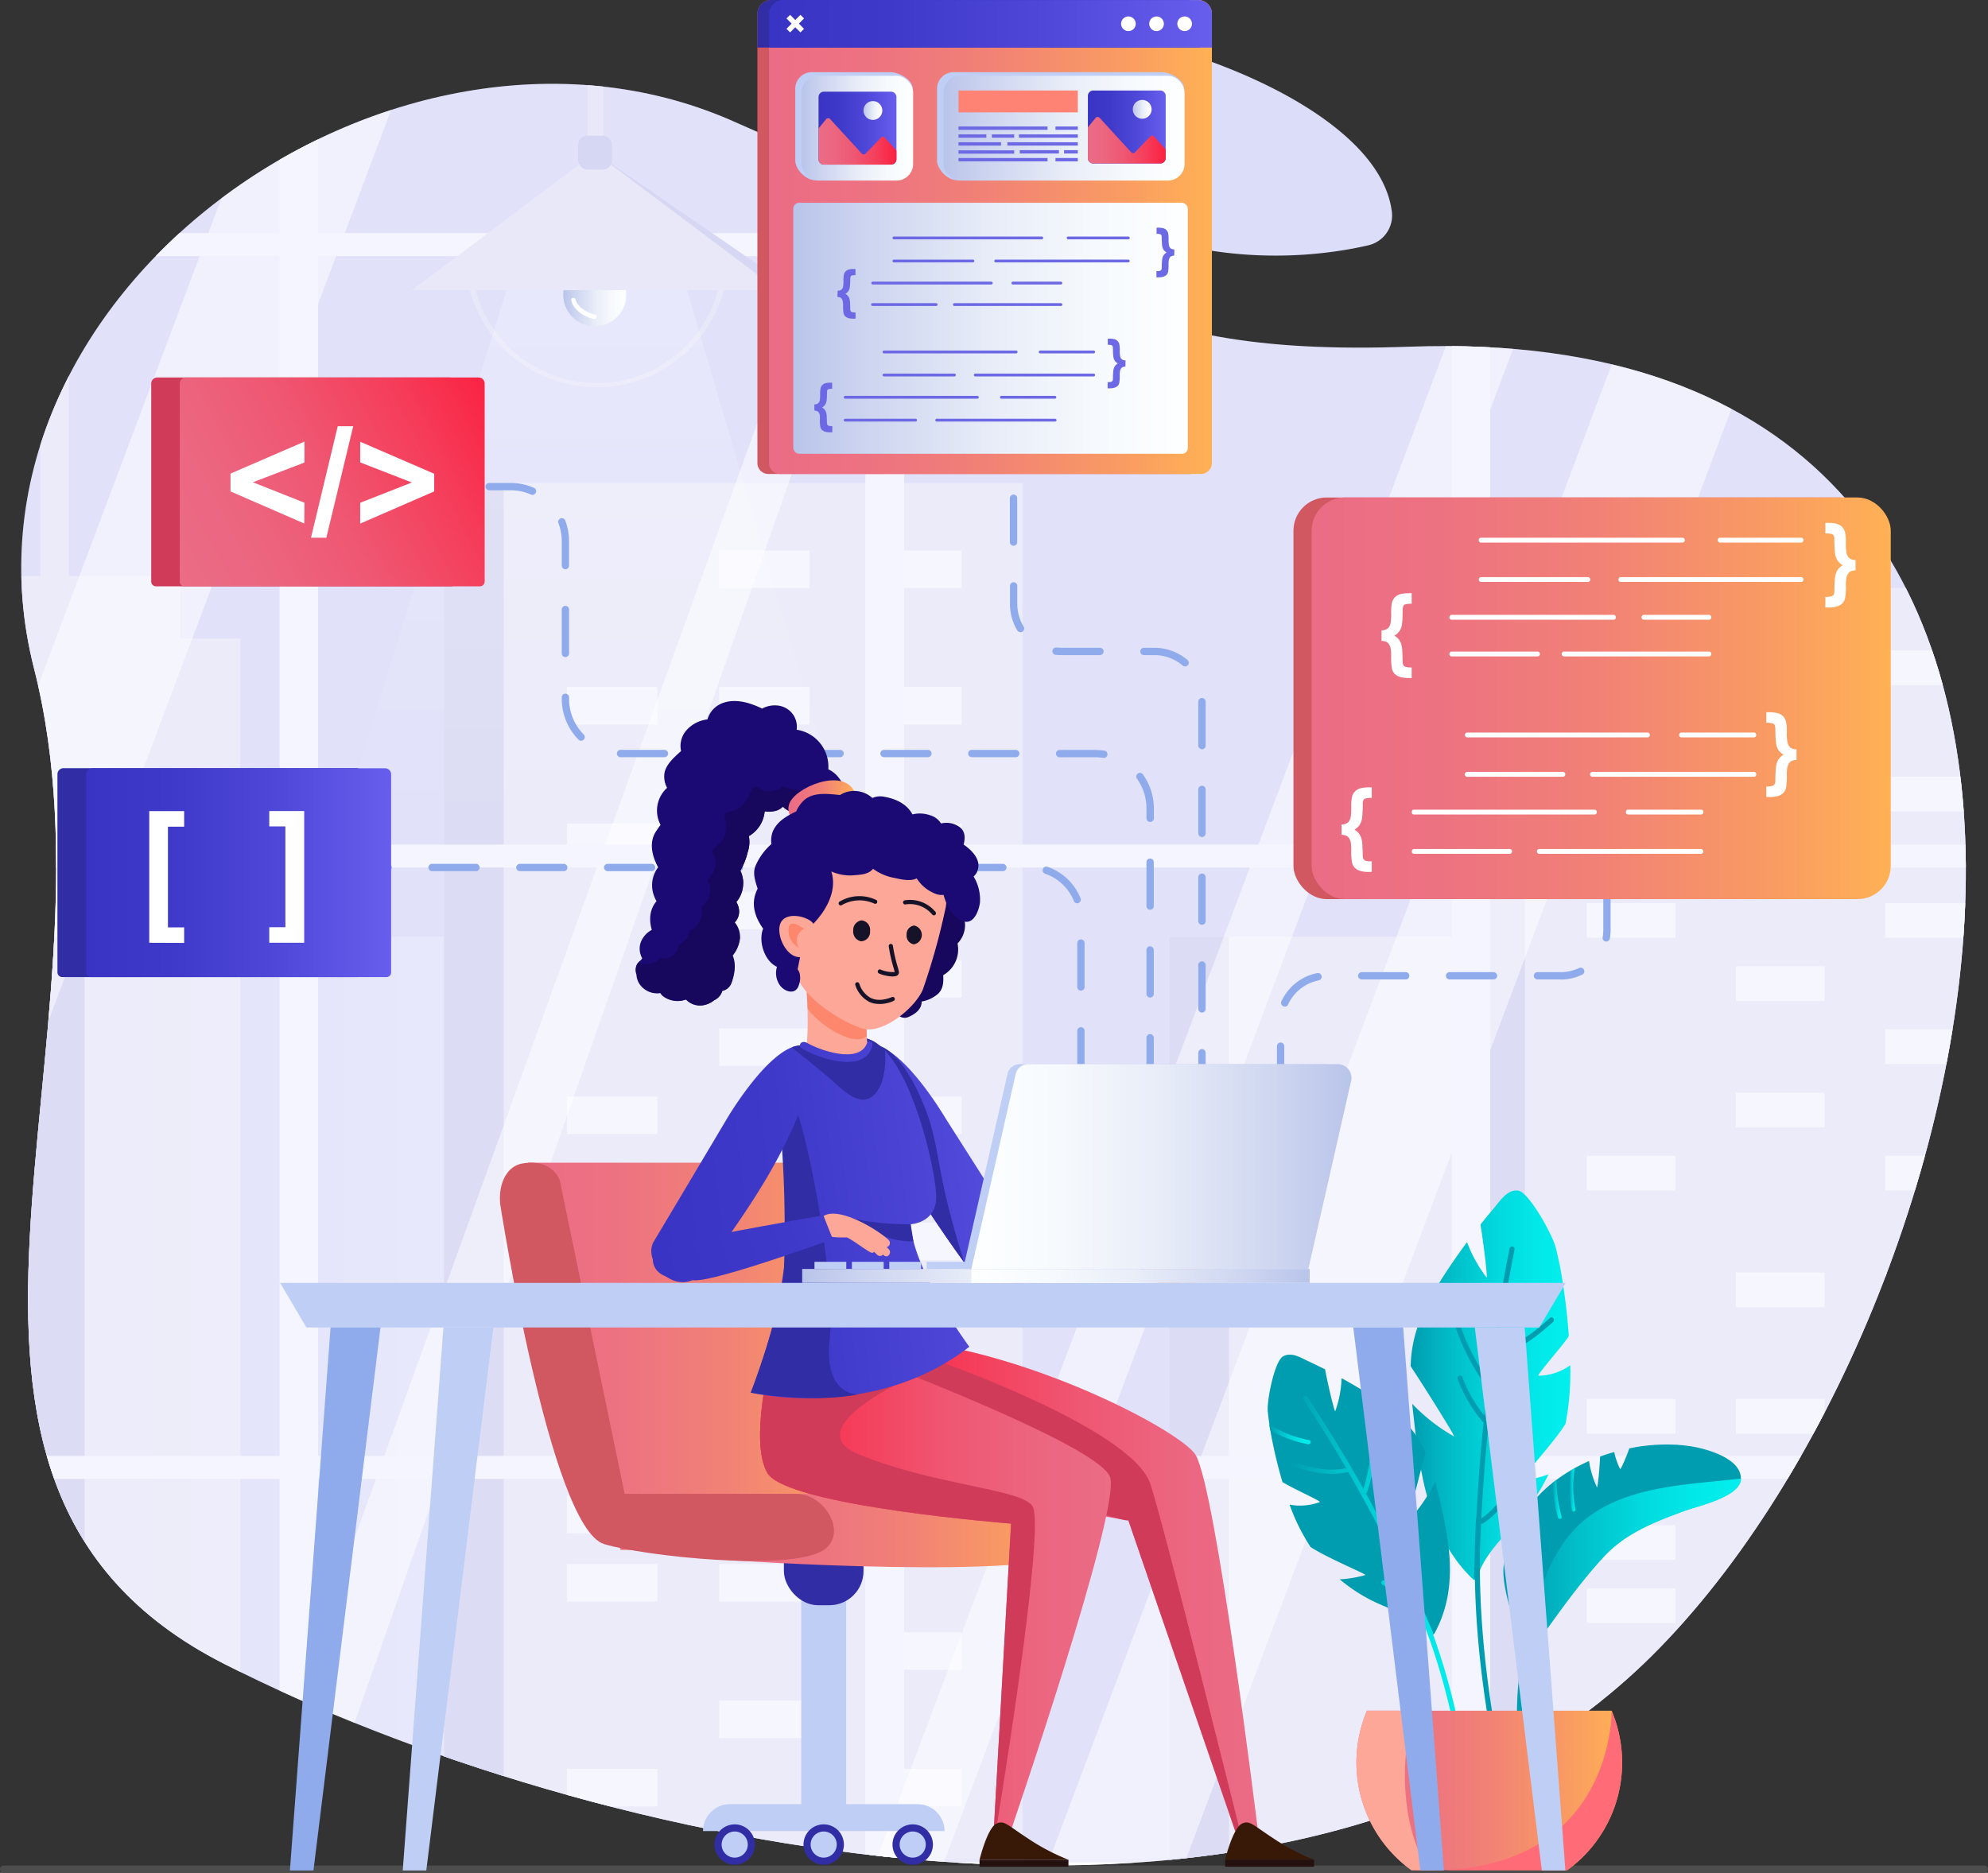 <svg id="Layer_1" data-name="Layer 1" xmlns="http://www.w3.org/2000/svg" xmlns:xlink="http://www.w3.org/1999/xlink" viewBox="0 0 543.33 511.99"><rect x="0" y="0" width="543.33" height="511.99" fill="#333333" stroke="none"/><defs><style>.cls-1{fill:none;}.cls-2{fill:#4d4d4d;}.cls-3{fill:#dcddf9;}.cls-4{clip-path:url(#clip-path);}.cls-5{fill:#e8e8f9;}.cls-12,.cls-6{opacity:0.22;}.cls-6{fill:url(#Безымянный_градиент_3);}.cls-7{fill:#d6d7f2;}.cls-8{fill:#f5f5ff;}.cls-10,.cls-11,.cls-9{fill:#fff;}.cls-9{opacity:0.14;}.cls-11{opacity:0.5;}.cls-12{fill:url(#Безымянный_градиент_3-2);}.cls-13{fill:#f4bf62;}.cls-14{fill:url(#Безымянный_градиент_53);}.cls-15{fill:#8fabec;}.cls-16{fill:url(#Безымянный_градиент_40);}.cls-17{fill:#009db0;}.cls-18{fill:url(#Безымянный_градиент_40-2);}.cls-19{fill:url(#Безымянный_градиент_40-3);}.cls-20{fill:url(#Безымянный_градиент_40-4);}.cls-21{fill:url(#Безымянный_градиент_40-5);}.cls-22{fill:url(#Безымянный_градиент_40-6);}.cls-23{fill:url(#Безымянный_градиент_28);}.cls-24{fill:#ff6b77;}.cls-25{fill:#fda798;}.cls-26{fill:#becef5;}.cls-27{fill:#312da4;}.cls-28{fill:url(#Безымянный_градиент_28-2);}.cls-29{fill:url(#Безымянный_градиент_28-3);}.cls-30{fill:#d15761;}.cls-31{fill:url(#Безымянный_градиент_34);}.cls-32{fill:#cf3b59;}.cls-33{fill:url(#Безымянный_градиент_34-2);}.cls-34{fill:url(#Безымянный_градиент_59);}.cls-35{fill:url(#Безымянный_градиент_59-2);}.cls-36{fill:url(#Безымянный_градиент_59-3);}.cls-37{fill:url(#Безымянный_градиент_59-4);}.cls-38{fill:url(#Безымянный_градиент_59-5);}.cls-39{fill:#fd876d;}.cls-40{fill:url(#Безымянный_градиент_59-6);}.cls-41{fill:#381907;}.cls-42{fill:#23100f;}.cls-43{fill:#1b0a74;}.cls-44{fill:#17085e;}.cls-45{fill:url(#Безымянный_градиент_28-4);}.cls-46{fill:#161228;}.cls-47{fill:url(#Безымянный_градиент_53-2);}.cls-48{fill:#a0e0ff;}.cls-49{fill:url(#Безымянный_градиент_12);}.cls-50{fill:url(#Безымянный_градиент_12-2);}.cls-51{fill:url(#Безымянный_градиент_28-5);}.cls-52{fill:url(#Безымянный_градиент_13);}.cls-53{fill:url(#Безымянный_градиент_59-7);}.cls-54{fill:url(#Безымянный_градиент_28-6);}.cls-55{fill:url(#Безымянный_градиент_53-3);}.cls-56{fill:url(#Безымянный_градиент_59-8);}.cls-57{fill:#6d69e4;}.cls-58{fill:url(#Безымянный_градиент_53-4);}.cls-59{fill:#ff8374;}.cls-60{fill:url(#Безымянный_градиент_53-5);}.cls-61{fill:url(#Безымянный_градиент_59-9);}.cls-62{fill:url(#Безымянный_градиент_13-2);}.cls-63{fill:url(#Безымянный_градиент_53-6);}.cls-64{fill:url(#Безымянный_градиент_59-10);}.cls-65{fill:url(#Безымянный_градиент_13-3);}.cls-66{fill:url(#Безымянный_градиент_53-7);}</style><clipPath id="clip-path"><path class="cls-1" d="M385.27,94.78c-86,3.1-93.41-22-185.71-62s-216.22,48-190.25,150-46.35,222,51.8,272,290.16,94,388.16,0S607.27,86.78,385.27,94.78Z"/></clipPath><linearGradient id="Безымянный_градиент_3" x1="6.76" y1="386.43" x2="124.62" y2="386.43" gradientTransform="translate(131.38 772.86) rotate(-180)" gradientUnits="userSpaceOnUse"><stop offset="0" stop-color="#fff" stop-opacity="0"/><stop offset="1" stop-color="#fff"/></linearGradient><linearGradient id="Безымянный_градиент_3-2" x1="161.83" y1="228.53" x2="161.83" y2="74.01" gradientTransform="matrix(1, 0, 0, 1, 0, 0)" xlink:href="#Безымянный_градиент_3"/><linearGradient id="Безымянный_градиент_53" x1="153.95" y1="80.59" x2="171.16" y2="80.59" gradientUnits="userSpaceOnUse"><stop offset="0" stop-color="#b9c4ea"/><stop offset="0.2" stop-color="#ced6f0"/><stop offset="0.51" stop-color="#e8edf8"/><stop offset="0.78" stop-color="#f7fafd"/><stop offset="1" stop-color="#fdffff"/></linearGradient><linearGradient id="Безымянный_градиент_40" x1="385.54" y1="378.66" x2="429.18" y2="378.66" gradientUnits="userSpaceOnUse"><stop offset="0" stop-color="#009db0"/><stop offset="0.28" stop-color="#01c0ca"/><stop offset="0.56" stop-color="#01dade"/><stop offset="0.81" stop-color="#02e9ea"/><stop offset="1" stop-color="#02efee"/></linearGradient><linearGradient id="Безымянный_градиент_40-2" x1="352.63" y1="437.42" x2="402.28" y2="437.42" xlink:href="#Безымянный_градиент_40"/><linearGradient id="Безымянный_градиент_40-3" x1="346.92" y1="392.13" x2="358.21" y2="392.13" xlink:href="#Безымянный_градиент_40"/><linearGradient id="Безымянный_градиент_40-4" x1="414.53" y1="446.8" x2="475.78" y2="446.8" xlink:href="#Безымянный_градиент_40"/><linearGradient id="Безымянный_градиент_40-5" x1="428.96" y1="407.3" x2="430.58" y2="407.3" xlink:href="#Безымянный_градиент_40"/><linearGradient id="Безымянный_градиент_40-6" x1="424.36" y1="409.92" x2="426.81" y2="409.92" xlink:href="#Безымянный_градиент_40"/><linearGradient id="Безымянный_градиент_28" x1="370.72" y1="489.46" x2="443.33" y2="489.46" gradientUnits="userSpaceOnUse"><stop offset="0" stop-color="#eb6c85"/><stop offset="0.22" stop-color="#ed7281"/><stop offset="0.49" stop-color="#f18176"/><stop offset="0.79" stop-color="#f99b63"/><stop offset="1" stop-color="#ffb154"/></linearGradient><linearGradient id="Безымянный_градиент_28-2" x1="144.31" y1="370.78" x2="253.34" y2="370.78" xlink:href="#Безымянный_градиент_28"/><linearGradient id="Безымянный_градиент_28-3" x1="198.83" y1="418.41" x2="297.91" y2="418.41" xlink:href="#Безымянный_градиент_28"/><linearGradient id="Безымянный_градиент_34" x1="237.95" y1="433.26" x2="343.77" y2="433.26" gradientUnits="userSpaceOnUse"><stop offset="0" stop-color="#fb2040"/><stop offset="0.25" stop-color="#f53d5a"/><stop offset="0.54" stop-color="#ef5772"/><stop offset="0.8" stop-color="#ec6680"/><stop offset="1" stop-color="#eb6c85"/></linearGradient><linearGradient id="Безымянный_градиент_34-2" x1="207.75" y1="434.9" x2="303.61" y2="434.9" xlink:href="#Безымянный_градиент_34"/><linearGradient id="Безымянный_градиент_59" x1="178.16" y1="326.71" x2="310.5" y2="310.71" gradientUnits="userSpaceOnUse"><stop offset="0" stop-color="#3934c4"/><stop offset="0.27" stop-color="#3f39c9"/><stop offset="0.62" stop-color="#4e47d7"/><stop offset="1" stop-color="#685eee"/></linearGradient><linearGradient id="Безымянный_градиент_59-2" x1="181.85" y1="357.25" x2="314.19" y2="341.25" xlink:href="#Безымянный_градиент_59"/><linearGradient id="Безымянный_градиент_59-3" x1="179.63" y1="338.84" x2="311.96" y2="322.84" xlink:href="#Безымянный_градиент_59"/><linearGradient id="Безымянный_градиент_59-4" x1="177.5" y1="321.23" x2="309.83" y2="305.23" xlink:href="#Безымянный_градиент_59"/><linearGradient id="Безымянный_градиент_59-5" x1="343.09" y1="776.72" x2="475.42" y2="760.72" gradientTransform="translate(-314.53 -341.39) rotate(-11.88)" xlink:href="#Безымянный_градиент_59"/><linearGradient id="Безымянный_градиент_59-6" x1="174.19" y1="293.84" x2="306.52" y2="277.84" xlink:href="#Безымянный_градиент_59"/><linearGradient id="Безымянный_градиент_28-4" x1="215.48" y1="219.86" x2="234" y2="219.86" xlink:href="#Безымянный_градиент_28"/><linearGradient id="Безымянный_градиент_53-2" x1="219.24" y1="348.81" x2="311.71" y2="348.81" xlink:href="#Безымянный_градиент_53"/><linearGradient id="Безымянный_градиент_12" x1="265.47" y1="348.81" x2="357.94" y2="348.81" gradientUnits="userSpaceOnUse"><stop offset="0" stop-color="#fdffff"/><stop offset="0.22" stop-color="#f7fafd"/><stop offset="0.49" stop-color="#e8edf8"/><stop offset="0.8" stop-color="#ced6f0"/><stop offset="1" stop-color="#b9c4ea"/></linearGradient><linearGradient id="Безымянный_градиент_12-2" x1="265.47" y1="318.91" x2="369.36" y2="318.91" xlink:href="#Безымянный_градиент_12"/><linearGradient id="Безымянный_градиент_28-5" x1="358.48" y1="190.9" x2="516.75" y2="190.9" gradientTransform="translate(875.23 381.8) rotate(-180)" xlink:href="#Безымянный_градиент_28"/><linearGradient id="Безымянный_градиент_13" x1="47.56" y1="154.52" x2="137.06" y2="107.52" gradientUnits="userSpaceOnUse"><stop offset="0" stop-color="#eb6c85"/><stop offset="0.2" stop-color="#ec6680"/><stop offset="0.46" stop-color="#ef5772"/><stop offset="0.75" stop-color="#f53d5a"/><stop offset="1" stop-color="#fb2040"/></linearGradient><linearGradient id="Безымянный_градиент_59-7" x1="23.57" y1="238.56" x2="106.88" y2="238.56" gradientTransform="translate(130.45 477.12) rotate(-180)" xlink:href="#Безымянный_градиент_59"/><linearGradient id="Безымянный_градиент_28-6" x1="210.23" y1="64.79" x2="331.21" y2="64.79" gradientTransform="translate(541.44 129.57) rotate(-180)" xlink:href="#Безымянный_градиент_28"/><linearGradient id="Безымянный_градиент_53-3" x1="216.81" y1="89.74" x2="324.63" y2="89.74" xlink:href="#Безымянный_градиент_53"/><linearGradient id="Безымянный_градиент_59-8" x1="210.23" y1="6.5" x2="331.21" y2="6.5" gradientTransform="translate(541.44 13.01) rotate(-180)" xlink:href="#Безымянный_градиент_59"/><linearGradient id="Безымянный_градиент_53-4" x1="257.88" y1="35.04" x2="323.74" y2="35.04" xlink:href="#Безымянный_градиент_53"/><linearGradient id="Безымянный_градиент_53-5" x1="219.12" y1="35.04" x2="249.56" y2="35.04" xlink:href="#Безымянный_градиент_53"/><linearGradient id="Безымянный_градиент_59-9" x1="223.71" y1="35.04" x2="244.98" y2="35.04" xlink:href="#Безымянный_градиент_59"/><linearGradient id="Безымянный_градиент_13-2" x1="223.71" y1="38.64" x2="244.98" y2="38.64" xlink:href="#Безымянный_градиент_13"/><linearGradient id="Безымянный_градиент_53-6" x1="235.98" y1="30.21" x2="241.12" y2="30.21" xlink:href="#Безымянный_градиент_53"/><linearGradient id="Безымянный_градиент_59-10" x1="297.32" y1="34.72" x2="318.59" y2="34.72" xlink:href="#Безымянный_градиент_59"/><linearGradient id="Безымянный_градиент_13-3" x1="297.32" y1="38.32" x2="318.59" y2="38.32" xlink:href="#Безымянный_градиент_13"/><linearGradient id="Безымянный_градиент_53-7" x1="309.6" y1="29.89" x2="314.73" y2="29.89" xlink:href="#Безымянный_градиент_53"/></defs><path class="cls-2" d="M542.33,512H1a1,1,0,0,1,0-2H542.33a1,1,0,1,1,0,2Z"/><path class="cls-3" d="M385.27,94.78c-86,3.1-93.41-22-185.71-62s-216.22,48-190.25,150-46.35,222,51.8,272,290.16,94,388.16,0S607.27,86.78,385.27,94.78Z"/><g class="cls-4"><polygon class="cls-5" points="-17.3 174.55 -17.3 157.47 11.03 157.47 11.03 75.85 18.84 75.85 18.84 157.47 49.35 157.47 49.35 174.55 65.69 174.55 65.69 516.79 -52.17 516.79 -52.17 174.55 -17.3 174.55"/><rect class="cls-6" x="6.76" y="256.07" width="117.86" height="260.71" transform="translate(131.38 772.86) rotate(180)"/><rect class="cls-7" x="6.76" y="256.07" width="16.34" height="260.71"/><rect class="cls-5" x="319.54" y="256.07" width="117.86" height="260.71"/><rect class="cls-7" x="319.54" y="256.07" width="16.34" height="260.71"/><rect class="cls-5" x="121.34" y="132.07" width="158.14" height="384.72"/><rect class="cls-7" x="121.34" y="132.07" width="16.34" height="384.72"/><rect class="cls-8" x="238.12" y="150.49" width="24.7" height="10.25"/><rect class="cls-8" x="196.54" y="150.49" width="24.7" height="10.25"/><rect class="cls-8" x="238.12" y="187.81" width="24.7" height="10.25"/><rect class="cls-8" x="196.54" y="187.81" width="24.7" height="10.25"/><rect class="cls-8" x="154.96" y="187.81" width="24.7" height="10.25"/><rect class="cls-8" x="238.12" y="225.14" width="24.7" height="10.25"/><rect class="cls-8" x="154.96" y="225.14" width="24.7" height="10.25"/><rect class="cls-8" x="196.54" y="243.8" width="24.7" height="10.25"/><rect class="cls-8" x="238.12" y="262.46" width="24.7" height="10.25"/><rect class="cls-8" x="196.54" y="281.12" width="24.7" height="10.25"/><rect class="cls-8" x="238.12" y="299.78" width="24.7" height="10.25"/><rect class="cls-8" x="154.96" y="299.78" width="24.7" height="10.25"/><rect class="cls-8" x="238.12" y="334.27" width="24.7" height="10.25"/><rect class="cls-8" x="196.54" y="334.27" width="24.7" height="10.25"/><rect class="cls-8" x="238.12" y="371.59" width="24.7" height="10.25"/><rect class="cls-8" x="196.54" y="371.59" width="24.7" height="10.25"/><rect class="cls-8" x="154.96" y="371.59" width="24.7" height="10.25"/><rect class="cls-8" x="238.12" y="408.92" width="24.7" height="10.25"/><rect class="cls-8" x="154.96" y="408.92" width="24.7" height="10.25"/><rect class="cls-8" x="196.54" y="427.58" width="24.7" height="10.25"/><rect class="cls-8" x="154.96" y="427.58" width="24.7" height="10.25"/><rect class="cls-8" x="238.12" y="446.24" width="24.7" height="10.25"/><rect class="cls-8" x="196.54" y="464.9" width="24.7" height="10.25"/><rect class="cls-8" x="238.12" y="483.56" width="24.7" height="10.25"/><rect class="cls-8" x="154.96" y="483.56" width="24.7" height="10.25"/><rect class="cls-5" x="400.74" y="160.74" width="155" height="356.04"/><rect class="cls-7" x="400.74" y="160.74" width="16.02" height="356.04"/><rect class="cls-8" x="515.2" y="177.8" width="24.21" height="9.49"/><rect class="cls-8" x="474.45" y="177.8" width="24.21" height="9.49"/><rect class="cls-8" x="515.2" y="212.34" width="24.21" height="9.49"/><rect class="cls-8" x="474.45" y="212.34" width="24.21" height="9.49"/><rect class="cls-8" x="433.69" y="212.34" width="24.21" height="9.49"/><rect class="cls-8" x="515.2" y="246.88" width="24.21" height="9.49"/><rect class="cls-8" x="433.69" y="246.88" width="24.21" height="9.49"/><rect class="cls-8" x="474.45" y="264.15" width="24.21" height="9.49"/><rect class="cls-8" x="515.2" y="281.42" width="24.21" height="9.49"/><rect class="cls-8" x="474.45" y="298.69" width="24.21" height="9.49"/><rect class="cls-8" x="515.2" y="315.96" width="24.21" height="9.49"/><rect class="cls-8" x="433.69" y="315.96" width="24.21" height="9.49"/><rect class="cls-8" x="515.2" y="347.88" width="24.21" height="9.49"/><rect class="cls-8" x="474.45" y="347.88" width="24.21" height="9.49"/><rect class="cls-8" x="515.2" y="382.42" width="24.21" height="9.49"/><rect class="cls-8" x="474.45" y="382.42" width="24.21" height="9.49"/><rect class="cls-8" x="433.69" y="382.42" width="24.21" height="9.49"/><rect class="cls-8" x="515.2" y="416.96" width="24.21" height="9.49"/><rect class="cls-8" x="433.69" y="416.96" width="24.21" height="9.49"/><rect class="cls-8" x="474.45" y="434.23" width="24.21" height="9.49"/><rect class="cls-8" x="433.69" y="434.23" width="24.21" height="9.49"/><rect class="cls-8" x="515.2" y="451.5" width="24.21" height="9.49"/><rect class="cls-8" x="474.45" y="468.77" width="24.21" height="9.49"/><rect class="cls-8" x="515.2" y="486.04" width="24.21" height="9.49"/><rect class="cls-8" x="433.69" y="486.04" width="24.21" height="9.49"/><rect class="cls-9" x="-238.65" y="-28.81" width="480.47" height="547.82"/><rect class="cls-10" x="236.57" y="-35.08" width="10.51" height="561.16"/><polygon class="cls-11" points="-73.24 509.12 -110.53 509.12 89.37 -22.54 126.66 -22.54 -73.24 509.12"/><polygon class="cls-11" points="-139.08 509.12 -157.73 509.12 42.17 -22.54 60.82 -22.54 -139.08 509.12"/><polygon class="cls-11" points="83.55 509.12 64.9 509.12 236.28 34.54 236.28 72.78 83.55 509.12"/><rect class="cls-8" x="76.41" y="-32.25" width="10.51" height="555.5"/><rect class="cls-10" x="-0.63" y="276.41" width="4.42" height="469.85" transform="translate(512.91 509.75) rotate(90)"/><rect class="cls-9" x="244.35" y="-39.65" width="480.47" height="547.82"/><rect class="cls-8" x="236.61" y="-35.08" width="10.51" height="561.16"/><polygon class="cls-11" points="323.81 509.12 286.52 509.12 486.42 -22.54 523.71 -22.54 323.81 509.12"/><polygon class="cls-11" points="257.96 509.12 239.32 509.12 439.22 -22.54 457.86 -22.54 257.96 509.12"/><rect class="cls-8" x="396.77" y="-32.25" width="10.51" height="555.5"/><rect class="cls-10" x="479.89" y="276.4" width="4.42" height="469.85" transform="translate(993.43 29.23) rotate(90)"/><rect class="cls-8" x="-243.91" y="63.74" width="988.77" height="6.27"/><rect class="cls-8" x="-243.91" y="230.88" width="988.77" height="6.27"/><rect class="cls-8" x="-243.91" y="398.02" width="988.77" height="6.27"/><path class="cls-5" d="M163.12,105.86a36,36,0,0,1-36-36h1.69a34.3,34.3,0,1,0,68.59,0h1.7A36,36,0,0,1,163.12,105.86Z"/><polygon class="cls-7" points="162.63 41.72 117.24 79.33 217.32 79.33 162.63 41.72"/><polygon class="cls-12" points="140.07 74.02 92.13 228.53 231.54 228.53 186.23 74.02 140.07 74.02"/><rect class="cls-5" x="160.55" y="3.48" width="4.41" height="49.82"/><path class="cls-13" d="M160.58,46.69h4.34a5.21,5.21,0,0,1,5.21,5.21V62.69a0,0,0,0,1,0,0H155.37a0,0,0,0,1,0,0V51.91A5.21,5.21,0,0,1,160.58,46.69Z"/><path class="cls-14" d="M171.16,80.59a8.61,8.61,0,1,0-8.61,8.6A8.61,8.61,0,0,0,171.16,80.59Z"/><path class="cls-10" d="M162.67,86c-2-.37-4.83-2-5.36-4.13a.61.61,0,0,0-1.18.33c.62,2.57,3.75,4.54,6.21,5C163.12,87.3,163.45,86.12,162.67,86Z"/><polygon class="cls-5" points="162.63 41.72 112.59 79.33 212.68 79.33 162.63 41.72"/><rect class="cls-7" x="157.98" y="37.07" width="9.3" height="9.3" rx="2.59"/></g><path class="cls-3" d="M380.39,57.81A8.36,8.36,0,0,1,374,67.05C357.07,71,307.86,77.38,266.7,33.93,218.62-16.82,374.35,10.69,380.39,57.81Z"/><path class="cls-15" d="M328.5,294.81a1,1,0,0,1-1-1v-6a1,1,0,1,1,2,0v6A1,1,0,0,1,328.5,294.81Z"/><path class="cls-15" d="M328.5,276.81a1,1,0,0,1-1-1v-12a1,1,0,1,1,2,0v12A1,1,0,0,1,328.5,276.81Zm0-24a1,1,0,0,1-1-1v-12a1,1,0,1,1,2,0v12A1,1,0,0,1,328.5,252.82Zm0-24a1,1,0,0,1-1-1v-12a1,1,0,0,1,2,0v12A1,1,0,0,1,328.5,228.83Zm0-24a1,1,0,0,1-1-1v-12a1,1,0,0,1,2,0v12A1,1,0,0,1,328.5,204.84Zm-4.6-22.63a1.05,1.05,0,0,1-.65-.23,12,12,0,0,0-7.77-2.86h-2.84a1,1,0,0,1,0-2h2.84a14,14,0,0,1,9.06,3.33,1,1,0,0,1-.64,1.76Zm-23.26-3.09H290a14.33,14.33,0,0,1-1.47-.07,1,1,0,0,1,.2-2c.42,0,.85.06,1.27.06h10.62a1,1,0,0,1,0,2Zm-21.76-6.27a1,1,0,0,1-.85-.48,14,14,0,0,1-2-7.27v-4.9a1,1,0,0,1,2,0v4.9a12,12,0,0,0,1.74,6.23,1,1,0,0,1-.34,1.37A1,1,0,0,1,278.88,172.85ZM277,149.2a1,1,0,0,1-1-1v-12a1,1,0,0,1,2,0v12A1,1,0,0,1,277,149.2Z"/><path class="cls-15" d="M277,125.18a1,1,0,0,1-1-1v-6a1,1,0,0,1,2,0v6A1,1,0,0,1,277,125.18Z"/><path class="cls-15" d="M350,299a1,1,0,0,1-1-1V286a1,1,0,0,1,2,0v12A1,1,0,0,1,350,299Zm1.13-23.83a1,1,0,0,1-.41-.09,1,1,0,0,1-.5-1.33,13.68,13.68,0,0,1,9.79-7.73,1,1,0,1,1,.38,2,11.69,11.69,0,0,0-8.35,6.6A1,1,0,0,1,351.15,275.2Zm75.42-7.41H420.2a1,1,0,0,1,0-2h6.37a11.56,11.56,0,0,0,5-1.13,1,1,0,0,1,.86,1.81A13.52,13.52,0,0,1,426.57,267.79Zm-18.37,0h-12a1,1,0,0,1,0-2h12a1,1,0,0,1,0,2Zm-24,0h-12a1,1,0,0,1,0-2h12a1,1,0,0,1,0,2ZM439,257.38l-.18,0a1,1,0,0,1-.81-1.16,11.69,11.69,0,0,0,.18-2.06v-9.75a1,1,0,0,1,2,0v9.75a13.67,13.67,0,0,1-.21,2.41A1,1,0,0,1,439,257.38Z"/><path class="cls-15" d="M295.42,294.81a1,1,0,0,1-1-1v-12a1,1,0,0,1,2,0v12A1,1,0,0,1,295.42,294.81Zm0-24a1,1,0,0,1-1-1v-12a1,1,0,0,1,2,0v12A1,1,0,0,1,295.42,270.81Zm-1-23.87a1,1,0,0,1-.92-.63,13.05,13.05,0,0,0-7.83-7.44,1,1,0,1,1,.65-1.89,15,15,0,0,1,9,8.59,1,1,0,0,1-.55,1.3A1,1,0,0,1,294.4,246.94Zm-20.34-8.79h-12a1,1,0,0,1,0-2h12a1,1,0,0,1,0,2Zm-24,0h-12a1,1,0,0,1,0-2h12a1,1,0,0,1,0,2Zm-24,0h-12a1,1,0,0,1,0-2h12a1,1,0,0,1,0,2Zm-24,0h-12a1,1,0,0,1,0-2h12a1,1,0,0,1,0,2Zm-24,0h-12a1,1,0,0,1,0-2h12a1,1,0,0,1,0,2Zm-24,0h-12a1,1,0,0,1,0-2h12a1,1,0,0,1,0,2Zm-24,0h-12a1,1,0,0,1,0-2h12a1,1,0,0,1,0,2Zm-24,0h-12a1,1,0,0,1,0-2h12a1,1,0,1,1,0,2Z"/><path class="cls-15" d="M314.33,296.7a1,1,0,0,1-1-1v-12a1,1,0,0,1,2,0v12A1,1,0,0,1,314.33,296.7Zm0-24a1,1,0,0,1-1-1v-12a1,1,0,0,1,2,0v12A1,1,0,0,1,314.33,272.7Zm0-24a1,1,0,0,1-1-1v-12a1,1,0,0,1,2,0v12A1,1,0,0,1,314.33,248.7Zm0-24a1,1,0,0,1-1-1V221a13.9,13.9,0,0,0-2.6-8.13,1,1,0,0,1,1.63-1.17,16,16,0,0,1,3,9.3v2.7A1,1,0,0,1,314.33,224.7ZM301.6,207.17l-.15,0a15,15,0,0,0-2.11-.15h-9.73a1,1,0,0,1,0-2h9.72a21.89,21.89,0,0,1,2.42.18,1,1,0,0,1-.15,2Zm-24-.17h-12a1,1,0,0,1,0-2h12a1,1,0,0,1,0,2Zm-24,0h-12a1,1,0,0,1,0-2h12a1,1,0,0,1,0,2Zm-24,0h-12a1,1,0,0,1,0-2h12a1,1,0,0,1,0,2Zm-24,0h-12a1,1,0,0,1,0-2h12a1,1,0,0,1,0,2Zm-24,0h-12a1,1,0,0,1,0-2h12a1,1,0,0,1,0,2Zm-22.78-4.5a1,1,0,0,1-.71-.3,15.92,15.92,0,0,1-4.58-11.2v-.37a1,1,0,0,1,2,0V191a13.91,13.91,0,0,0,4,9.8,1,1,0,0,1-.71,1.7Zm-4.29-22.87a1,1,0,0,1-1-1v-12a1,1,0,0,1,2,0v12A1,1,0,0,1,154.54,179.63Zm0-24a1,1,0,0,1-1-1V148a14,14,0,0,0-.89-4.93,1,1,0,1,1,1.87-.7,15.85,15.85,0,0,1,1,5.63v6.6A1,1,0,0,1,154.54,155.63Zm-9-20.35a1.1,1.1,0,0,1-.4-.08,13.78,13.78,0,0,0-5.6-1.17h-5.83a1,1,0,0,1,0-2h5.83a15.92,15.92,0,0,1,6.4,1.33,1,1,0,0,1,.51,1.32A1,1,0,0,1,145.54,135.28ZM121.71,134h-.37a1,1,0,0,1,0-2h.37a1,1,0,1,1,0,2Z"/><path class="cls-16" d="M420.47,376.09a15.23,15.23,0,0,0,8.69-2.86,74.29,74.29,0,0,1-1.29,16c-3.42,5.51-12.89,15.64-12.25,15.58a30.58,30.58,0,0,0,7.6-1.77,56.61,56.61,0,0,1-5.79,9.47c-4.6,6.13-11.15,11-13.64,18.52a.47.47,0,0,1-.29.33.54.54,0,0,1-.89.4C390.24,420,388,402.14,386.21,386.05c-.09-.76-.17-1.51-.24-2.28a49.4,49.4,0,0,0,11.4,8.9c.6.33-7.75-13-11.83-19.18a35.92,35.92,0,0,1,2.13-11.42c2.89-7.76,7.85-15,12.67-21.69.2-.27.42-.54.61-.82a37,37,0,0,0,5.33,9.65c.39.51-.88-9.77-1.66-14.46,1.21-1.5,2.41-3,3.67-4.45,1.65-1.95,3.69-5.25,6.65-4.81s9.42,12.18,10.25,15.55c.36,1.43.68,2.9,1,4.37.15.64.26,1.28.37,1.92a175.48,175.48,0,0,1,2.21,17.91c-.2.32-.41.64-.64.95C425.7,369.45,419.88,376.09,420.47,376.09Z"/><path class="cls-17" d="M409.19,370.17c6.11-.92,10.77-4.78,15.25-8.76.67-.59-.16-1.72-.83-1.12-4.2,3.73-8.58,7.45-14.27,8.42,1.3-9.08,2.81-18.14,4.6-27.15.17-.88-1.21-1.1-1.39-.22q-3.54,17.91-5.78,36a59.73,59.73,0,0,1-8.08-16.24c-.27-.85-1.57-.33-1.3.52a61,61,0,0,0,8.67,17.15.63.63,0,0,0,.51.28c-.33,2.64-.62,5.28-.9,7.92a37.94,37.94,0,0,1-6-10.49c-.31-.84-1.61-.32-1.29.52a38.67,38.67,0,0,0,6.81,11.63.76.76,0,0,0,.29.2q-1.35,13-2,26.16a.75.75,0,0,0-.09.3q-.27,4.8-.33,9.59-.11,3.12-.17,6.25a.58.58,0,0,0,.2.47c.36,19.69,3.28,39.16,7.42,58.43l1.36-.32c-4.68-21.77-7.79-43.81-7.38-66.13.08-2.35.18-4.71.29-7.06a.64.64,0,0,0,.62-.08,23.31,23.31,0,0,0,6.4-6.54c.48-.75-.6-1.63-1.1-.87a22.24,22.24,0,0,1-5.85,6.07q1.17-22.56,4.32-45Z"/><path class="cls-17" d="M360.68,410.63a15.33,15.33,0,0,1-8.23.7,53.4,53.4,0,0,0,5.74,11.58c4.5,3,15.51,7.51,14.95,7.67a31.25,31.25,0,0,1-7,1.17,45.93,45.93,0,0,0,7.68,5.22c5.69,3.09,12.69,4.62,17,9.43a.4.4,0,0,0,.34.15.51.51,0,0,0,.88,0c7.1-12.89,3.79-27,.66-39.71-.15-.6-.29-1.19-.45-1.79a45.08,45.08,0,0,1-7.11,10.44c-.42.44,2.8-12.34,4.48-18.3a26.2,26.2,0,0,0-5.13-7.89c-4.71-4.87-11-8.69-17.07-12.13-.25-.14-.52-.26-.76-.41a29.45,29.45,0,0,1-1.72,9c-.19.52-2.1-7.63-2.79-11.41-1.47-.73-2.93-1.46-4.42-2.14-2-.92-4.66-2.73-7.05-1.42s-4.47,12.24-4.2,15c.12,1.19.27,2.4.45,3.61.06.52.15,1,.24,1.56a127,127,0,0,0,3.33,14.18c.27.17.53.35.82.5C354.3,407.36,361.18,410.43,360.68,410.63Z"/><path class="cls-18" d="M402.28,493c-2.08-15.84-5.26-31.43-10.67-46.34a.41.41,0,0,0,0-.42q-1-2.32-2-4.64-1.44-3.58-3.07-7.09a.44.44,0,0,0-.15-.2q-4.4-9.63-9.33-19a.63.63,0,0,0,.18-.24,30.58,30.58,0,0,0,2.42-11c0-.74-1.24-.7-1.26,0a29.55,29.55,0,0,1-2.05,9.86q-1.5-2.85-3.06-5.66a.63.63,0,0,0,.35-.38,47.34,47.34,0,0,0,2.38-15.73c0-.73-1.26-.7-1.25,0a46.22,46.22,0,0,1-2.15,14.85q-7.19-12.85-15.39-25.17c-.4-.6-1.51,0-1.11.62,4.14,6.18,8.05,12.49,11.8,18.89-5.12,1.14-9.92-.22-14.57-1.64-.75-.22-1.13.9-.39,1.12,5,1.52,10.05,2.88,15.51,1.57l0,0q9.17,15.8,16.73,32.37a19.07,19.07,0,0,1-6.74-2.64c-.64-.4-1.31.61-.68,1a20.1,20.1,0,0,0,7.34,2.81.68.68,0,0,0,.55-.14c.78,1.72,1.55,3.46,2.3,5.2,6.83,16.64,10.59,34.22,12.94,52.12Z"/><path class="cls-19" d="M357.79,393.69a31.92,31.92,0,0,1-10.87-4.24c.06.52.15,1,.24,1.56a33.71,33.71,0,0,0,10.24,3.8C358.18,395,358.56,393.85,357.79,393.69Z"/><path class="cls-17" d="M475.78,404.17c-.08,5-11.72,7.47-15.41,8.84-8.18,3-16.17,6.09-22.22,12.67-7.13,7.76-13.28,16.71-19.43,25.27a1.45,1.45,0,0,1-1.45.62,22.76,22.76,0,0,1-1.69-3.68c-2.12-5.22-5.37-14.79-4.57-20.24a33.12,33.12,0,0,1,3.71-10.87,9.79,9.79,0,0,0,2.33,4.6c.3.3.93-6.87,1.35-10.12.53-.67,1.08-1.31,1.66-1.92a35.25,35.25,0,0,1,4.3-4c.32-.26.65-.52,1-.76a43.64,43.64,0,0,1,3.92-2.6l1.09-.63c1.27-.7,2.58-1.35,3.92-1.94a26.12,26.12,0,0,0,2.16,7.17c.22.48.77-5.66.85-8.38,1.27-.48,2.56-.87,3.87-1.25a20,20,0,0,0,1.6,4.63c.18.36,1.91-3.8,2.54-5.63a50.23,50.23,0,0,1,12.46-1c.36,0,.72,0,1.06.07,1.12.07,2.22.2,3.31.37,4,.62,13.46,3.16,13.64,8.58A.76.76,0,0,1,475.78,404.17Z"/><path class="cls-20" d="M431,417.4c-9.89,9.76-13,27.69-13.6,32.78a23.23,23.23,0,0,0-2,6.62c-1.18,8-.83,16.53-.63,24.64.06,2.67.18,5.33.32,8l1.38-.25c-.09-1.68-.17-3.36-.23-5-.24-7.26-.24-14.54.1-21.79a32,32,0,0,1,2-11,1.69,1.69,0,0,0,.44-.41c6.15-8.56,12.3-17.51,19.43-25.27,6.05-6.58,14-9.64,22.22-12.67,3.69-1.37,15.33-3.8,15.41-8.84C460.27,406,442.38,406.17,431,417.4Z"/><path class="cls-21" d="M430.57,412.61a32.35,32.35,0,0,1-.21-11.23l-1.09.63a32.85,32.85,0,0,0,.31,10.83C429.7,413.48,430.69,413.25,430.57,412.61Z"/><path class="cls-22" d="M426.79,414.62a42.44,42.44,0,0,1-1.44-10c-.34.24-.67.5-1,.76a43,43,0,0,0,1.43,9.48C426,415.48,427,415.26,426.79,414.62Z"/><path class="cls-23" d="M443.33,481.85a36.25,36.25,0,0,1-15,29.41H385.73a36.33,36.33,0,0,1-14.14-37.32,35.53,35.53,0,0,1,2-6.27h66.87a35.53,35.53,0,0,1,2,6.27A36.11,36.11,0,0,1,443.33,481.85Z"/><path class="cls-24" d="M443.33,481.85a36.25,36.25,0,0,1-15,29.41H385.73c55.65,2.76,54.73-43.59,54.73-43.59a35.53,35.53,0,0,1,2,6.27A36.11,36.11,0,0,1,443.33,481.85Z"/><path class="cls-25" d="M386.85,467.67H373.59a35.53,35.53,0,0,0-2,6.27,36.11,36.11,0,0,0-.87,7.91,36.25,36.25,0,0,0,15,29.41h5.89C384.49,506.08,381.17,482.44,386.85,467.67Z"/><rect class="cls-26" x="218.99" y="365.04" width="12.27" height="131.86"/><rect class="cls-27" x="214.24" y="405.42" width="21.76" height="33.41" rx="9.32"/><path class="cls-28" d="M227.12,317.85H144.31l25.28,105.87h83.75L236,328.21C236,321.76,229.58,317.85,227.12,317.85Z"/><path class="cls-29" d="M198.83,426.48s86,5.92,97.24-2.76c3-2.36,3.28-15.34-6.81-15.34H205.17Z"/><path class="cls-30" d="M142.63,318.09c6.5-1.22,9.67,2.36,10.38,4.72l17.7,85.57h46.85c8,0,14.21,10.95,7.56,15.34-9.19,6.06-49.34,1.64-60-1.6-14.73-4.48-28.43-93.05-28.43-93.05C136.19,323.23,138.69,318.84,142.63,318.09Z"/><path class="cls-26" d="M192.15,500.58h66a7.36,7.36,0,0,0-7.36-7.36H199.5a7.36,7.36,0,0,0-7.35,7.36Z"/><path class="cls-27" d="M243.93,504.26a5.52,5.52,0,1,0,5.52-5.52A5.52,5.52,0,0,0,243.93,504.26Z"/><path class="cls-26" d="M245.88,504.26a3.57,3.57,0,1,0,3.57-3.57A3.57,3.57,0,0,0,245.88,504.26Z"/><path class="cls-27" d="M219.6,504.26a5.52,5.52,0,1,0,5.52-5.52A5.52,5.52,0,0,0,219.6,504.26Z"/><path class="cls-26" d="M221.55,504.26a3.57,3.57,0,1,0,3.57-3.57A3.57,3.57,0,0,0,221.55,504.26Z"/><path class="cls-27" d="M195.28,504.26a5.52,5.52,0,1,0,5.51-5.52A5.52,5.52,0,0,0,195.28,504.26Z"/><path class="cls-26" d="M197.23,504.26a3.57,3.57,0,1,0,3.56-3.57A3.57,3.57,0,0,0,197.23,504.26Z"/><path class="cls-31" d="M326.76,397.74c5.6,9.23,17,102.41,17,102.41l-6.2.45-29.18-85s-47.3-6.75-52.58-15.8c-5-8.49-5-23.46-5-23.46,2.42.11-12.9-10.45-12.9-10.45C274.72,365.91,322.51,390.74,326.76,397.74Z"/><path class="cls-32" d="M308.39,415.62l29.2,84.85,1.71,1.69s-21.92-88.31-25-96.74c-5.59-15.34-59.71-34-59.71-34l-22,18.42S305.76,416.73,308.39,415.62Z"/><path class="cls-33" d="M303.4,403.83c3,8.93-27.71,98.33-27.71,98.33L271.57,501l4.75-84.48s-61.29-4.79-66.58-13.84c-5-8.49.89-31.2.89-31.2,2.42.11,17.19-3.84,17.19-3.84C250.85,376.36,300.71,396,303.4,403.83Z"/><path class="cls-32" d="M282.41,412.22c3,8.94-10.57,90.48-10.57,90.48l-.27-1.7,4.75-84.48s-61.29-4.79-66.58-13.84c-5-8.49.89-31.2.89-31.2,2.42.11,33.3,7.51,33.3,7.51-11.1,6-20.54,13.92-9.35,18.54C256.12,406.42,280.64,407,282.41,412.22Z"/><path class="cls-25" d="M310.72,347.07a26.41,26.41,0,0,0,2.4,1.66s0,.06.07.08a12.5,12.5,0,0,0,4,2.19c1.57.41,3.54,0,5.12-.07.34,0,.52-.32.38-.53-.93-1.46-2.93-.83-4.56-1.26a12.43,12.43,0,0,0,1.48-.68,7.26,7.26,0,0,1,3.07,1.08,6.67,6.67,0,0,0,3.66,1.35.52.52,0,0,0,.5-.29c.17-.43-.35-.72-.73-1s-.56-.44-.84-.66a5.34,5.34,0,0,0,2.67.76.51.51,0,0,0,.5-.28c.16-.43-.36-.73-.73-1l-.19-.15.19,0a.51.51,0,0,0,.5-.28c.16-.43-.36-.73-.73-1s-1-.83-1.58-1.24a4.56,4.56,0,0,0,.89,0,.42.42,0,0,0,.4-.36c0-.45-.56-.66-1-.9a23.79,23.79,0,0,0-4-1.8c-2.32-.72-10.52-.27-11.87,1.4h0C309.21,344.89,309.15,346.5,310.72,347.07Z"/><path class="cls-34" d="M236.24,285.91c-4.67,1.75-.27,21.15,27.27,59.21,7.05,9.75,19.79.29,16.15-5.77s-21.26-33.66-21.26-33.66S244.94,282.66,236.24,285.91Z"/><path class="cls-27" d="M236.24,285.91c-4.67,1.75-.27,21.15,27.27,59.21-7.28-23.42-6.25-27.23-9.09-37.46C252.52,300.83,244.94,282.66,236.24,285.91Z"/><path class="cls-35" d="M264.92,346.21c0,1.88,5.12,4,12.65,4.46,5.89.4,34.47-2.19,34.47-2.19l2.29-5.84s-32.88-5-39.07-3.62S264.87,342,264.92,346.21Z"/><path class="cls-36" d="M264.92,368.18c-26.44,20.51-59.73,12.53-59.73,12.53s14.76-33.84,8.89-67c-1.29-7.32-1.69-14-2.81-17.14-1.49-4.22,2.44-7.6,5.88-9.66.74-.44,1.46-.81,2.09-1.12,1.41-.69,2.41-1.06,2.41-1.06s3.18-.4,13-1.06c2.61-.18,5,1.2,7.22,3.52,8.89,9.46,14.22,34.89,14,40.37-.2,6.82-7,7.13-7,7.13C249.64,347.6,264.92,368.18,264.92,368.18Z"/><path class="cls-27" d="M248.89,334.71s-9.79.06-16.06-1.72c0,0,7.81,6.76,16.81,6.34Z"/><path class="cls-27" d="M212.39,299a325.53,325.53,0,0,1,1.88,47.63c-.4,11.36-9.08,34.08-9.08,34.08s17.07,3,29.39.45c0,0-9.56.59-7.82-15.18s-6.4-60.53-11.66-68.89S212.39,299,212.39,299Z"/><path class="cls-25" d="M224,333.57c3.15-5.31,16.09,2.66,18.89,5.44a1.16,1.16,0,0,1-.57,1.93c.2.19.41.37.6.57.93,1-.39,2.63-1.34,1.65-.07-.07-.14-.12-.2-.19a1.17,1.17,0,0,1-1.71,0c-.26-.28-.56-.52-.83-.79-.21.57-.85.25-1.45-.12-2.29-1.4-3.68-2.61-5.87-3.77-2.23,0-5,.09-6.82-1.11C223.47,336.42,222.81,334.69,224,333.57Z"/><path class="cls-37" d="M222.22,291c-.43,4.62-2.89,12.33-8.14,22.71-4.79,9.57-11.49,19.75-21.61,33.48-6.45,8.74-17.38-1.82-13.74-7.87s19.93-33.47,19.93-33.47,9.55-16.31,17.77-19.55a6.61,6.61,0,0,1,2.81-.51,5.19,5.19,0,0,1,1.61.28C222,286.53,222.48,288.2,222.22,291Z"/><path class="cls-38" d="M178.46,345c-.35-1.84,1.95-3.68,9.23-5.67,5.7-1.56,37.33-7.1,37.33-7.1l2.58,6.51S196.35,350.12,190,350,179.24,349.12,178.46,345Z"/><path class="cls-27" d="M241.86,287.22c-2.18-2.32-4.61-3.7-7.22-3.52-9.81.66-13,1.06-13,1.06s-1,.37-2.41,1.06a6.61,6.61,0,0,0-2.81.51c.23.2.49.4.72.61,1.69,1.34,3.38,2.72,5.07,4.09l3.47,2.84c2.47,2,5.16,5.05,8.17,6.31,4.33,1.81,6.88-2.41,7.6-6.05A22.41,22.41,0,0,0,241.86,287.22Z"/><path class="cls-25" d="M237.15,266.79c-.48,7-.66,14.2-.07,18.6-2.88,8.77-16.61.16-16.61.16.2-1.83.27-4.05.28-6.26,0-4.53-.25-9.05-.35-10.35a.69.69,0,0,0,0-.21v-.15Z"/><path class="cls-39" d="M237.2,270.51c-.1.72-.19,1.38-.25,2a30.29,30.29,0,0,0-.23,5c0,1.62.16,4.11.15,5.81-3.6,3.08-13.33-3.39-16.15-7.63-.14-4.61-.82-10.06-.82-10.06Z"/><path class="cls-40" d="M236.87,285.39c-2.32,5.52-13,1.63-16.26-.27-1.6-.93-2.82.72-1.23,1.65,5.22,3,17.61,6.68,19.07-1.19C238.6,284.73,237.38,284.17,236.87,285.39Z"/><path class="cls-41" d="M339.57,498.47c-2.61,1.06-4.74,9.94-4.74,9.94h24.3a58.68,58.68,0,0,1-11.19-5.9C342.34,498.85,341.62,497.64,339.57,498.47Z"/><rect class="cls-42" x="334.83" y="508.41" width="24.3" height="1.89" transform="translate(693.96 1018.71) rotate(180)"/><path class="cls-41" d="M272.46,498.47c-2.61,1.06-4.74,9.94-4.74,9.94H292a58.8,58.8,0,0,1-11.18-5.9C275.23,498.85,274.51,497.64,272.46,498.47Z"/><rect class="cls-42" x="267.72" y="508.41" width="24.3" height="1.89" transform="translate(559.73 1018.71) rotate(180)"/><path class="cls-43" d="M231.07,220.66a1.17,1.17,0,0,1-2.29-.48c0-.07,0-.15,0-.22l-3.74,1.49-2.33.91c-.87-.56-1.71-1-2.48-1.41a3.39,3.39,0,0,1-3.47,1.11,6,6,0,0,1-2.78-1.6,4.4,4.4,0,0,1-2.67,1.28,7.23,7.23,0,0,1-2.32,0,8.63,8.63,0,0,1-4.32,6.78,8.56,8.56,0,0,1-.33,4.46,17.71,17.71,0,0,1-2,5,7.49,7.49,0,0,1,.78,3.74,8,8,0,0,1-1.87,4.83A5.15,5.15,0,0,1,202,249a4.24,4.24,0,0,1-1.29,3.23,6.4,6.4,0,0,1,1.43,4.45,9.12,9.12,0,0,1-2,4.61c1,2.29.58,5-.29,7.41a3.33,3.33,0,0,1-2.53,2.22,3.85,3.85,0,0,1-2,2.46h-.08a6.27,6.27,0,0,1-2.91,1.42,5.25,5.25,0,0,1-4.83-1.51.38.38,0,0,1-.15,0,6.63,6.63,0,0,1-6.11-.91,4.14,4.14,0,0,1-.79-.89,5.79,5.79,0,0,1-5.89-2.84,5.33,5.33,0,0,1-.62-2.27,3.32,3.32,0,0,1,0-2.46,3.11,3.11,0,0,1,.84-1.14v0a2.24,2.24,0,0,1,.38-.31,3.49,3.49,0,0,1,.37-.47,5.36,5.36,0,0,1-.47-4.22,6.41,6.41,0,0,1,3.08-3.57c-.78-2.75-.64-5.55,1.29-7.85a9.33,9.33,0,0,1-1.05-2.74,8.12,8.12,0,0,1,1.49-6.52c-1.79-3.3-2.6-7.14-.33-10.18a14.28,14.28,0,0,1,1-1.4,8.37,8.37,0,0,1,1.78-10.14,6.43,6.43,0,0,1-.67-4.29c.57-2.35,2.76-4.19,4.49-5.78a6.48,6.48,0,0,1,1.21-5.36,9,9,0,0,1,6-3.28,6.75,6.75,0,0,1,4.31-4.53c3.52-1.21,7.42,0,10.63,1.57a7.27,7.27,0,0,1,4.44-.81,5.81,5.81,0,0,1,5,6.59,10.2,10.2,0,0,1,8.65,10.81,7.76,7.76,0,0,1,2.27,1.63A9.7,9.7,0,0,1,231.07,220.66Z"/><path class="cls-44" d="M223.23,217.53a1.26,1.26,0,0,0-1.5-.75l-6.62-1.43a1.22,1.22,0,0,0-1.44-.12c-2.36,1.52-4.58,1.5-6.63,0a1.17,1.17,0,0,0-1.57.51c-1.32,2.81-2.7,5.92-6.43,6.2a1.22,1.22,0,0,0-1,1.55,6.78,6.78,0,0,1-2.76,8.22,1.18,1.18,0,0,0-.48,1.36c1.36,2.4,1,4.74-1.08,7a1.24,1.24,0,0,0-.27.58,5.67,5.67,0,0,1-1.72,7.25c.52,2.74-1,5.77-3.07,6.36a5.75,5.75,0,0,1-3.31,4.09,3.48,3.48,0,0,1-1.65,3,3.7,3.7,0,0,1-3.19.47,5.41,5.41,0,0,1-6.05,1.34,2.93,2.93,0,0,0-.41.68,3.32,3.32,0,0,0,0,2.46,5.33,5.33,0,0,0,.62,2.27,5.79,5.79,0,0,0,5.89,2.84,4.14,4.14,0,0,0,.79.89,6.63,6.63,0,0,0,6.11.91.38.38,0,0,0,.15,0,5.25,5.25,0,0,0,4.83,1.51,6.27,6.27,0,0,0,2.91-1.42h.08a3.85,3.85,0,0,0,2-2.46,3.33,3.33,0,0,0,2.53-2.22c.87-2.38,1.26-5.12.29-7.41a9.12,9.12,0,0,0,2-4.61,6.4,6.4,0,0,0-1.43-4.45A4.24,4.24,0,0,0,202,249a5.15,5.15,0,0,0-.77-2.37,8,8,0,0,0,1.87-4.83,7.49,7.49,0,0,0-.78-3.74,17.71,17.71,0,0,0,2-5,8.56,8.56,0,0,0,.33-4.46,8.63,8.63,0,0,0,4.32-6.78,7.23,7.23,0,0,0,2.32,0,4.4,4.4,0,0,0,2.67-1.28,6,6,0,0,0,2.78,1.6,3.39,3.39,0,0,0,3.47-1.11c.77.4,1.61.85,2.48,1.41l2.33-.91A24.17,24.17,0,0,1,223.23,217.53Z"/><path class="cls-45" d="M218.77,226.4s-5.06-3.65-2.64-7.49c2.87-4.55,15.75-9.2,17.78-1.38C235.35,223.1,218.77,226.4,218.77,226.4Z"/><path class="cls-44" d="M261.7,257.92a7.19,7.19,0,0,0,.54-9.44,70.44,70.44,0,0,0-1.47-19.12c-7.27,8-18.79,28.25-18.79,28.25-.39,8.26-7.39,19.52-7.39,19.52,6.59-.12,6.47,2.28,10.76.26a2.54,2.54,0,0,0,3,.6c1.78-.78,3.6-2.1,3.53-4.2a9.18,9.18,0,0,0,4.44-2.06c1.47-1.32,1.59-3.26,1.46-5.14A8.09,8.09,0,0,0,261.7,257.92Z"/><path class="cls-25" d="M221.84,238.61s-5,21.28-4.13,27.45,12.63,13.62,18.13,15.15,14.36-5.75,16.39-10.73a182.74,182.74,0,0,0,6.27-22.59c.52-3.51,0-13.69-1-15.5S229.82,225.77,221.84,238.61Z"/><path class="cls-43" d="M267.84,246.61a12.24,12.24,0,0,0-1.75-7,3.68,3.68,0,0,0,.92-1.2c1.41-3.15-1.17-5.79-3.65-7.54.49-1.82.48-3.78-1.33-4.93a6.15,6.15,0,0,0-4.84-.82,5.2,5.2,0,0,0-3-2.25,8.39,8.39,0,0,0-4.81-.23c-1.54-2.89-4.6-4.29-7.73-4.83a5.45,5.45,0,0,0-3.24.34,7.35,7.35,0,0,0-6.66-1.73,6.75,6.75,0,0,0-2.16.92l-.05,0c-3.11-.31-7.23-.88-9.77,1.41a9.29,9.29,0,0,0-2.2,3.14,1.05,1.05,0,0,0-.24.06c-2.53,1.24-5.11,2.76-6.18,5.52a7,7,0,0,0-.32,3.27,16.64,16.64,0,0,0-4.39,6.08c-.76,2.07,0,4.14.63,6.14-2,3.84-.88,7.58,1.5,10.91-1.37,3.45.32,8.84,3.78,10.44a5.84,5.84,0,0,0,.81,5.06c1.25,1.73,4.15,2.7,5.09.16a5.8,5.8,0,0,0,.31-3.39A3.12,3.12,0,0,0,218,265c.8-4.19,1.93-9.47,2.84-11.09l.53-.49a.28.28,0,0,1,.22.12l.31-.62c3.9-3.84,7-9.46,5.3-14.69a12.62,12.62,0,0,0,6.65,1c2.1-.13,3.77-.46,4.75-1.73a14,14,0,0,0,5.88,2.51c2,.46,4.37.95,6,.15l.08,0a10.42,10.42,0,0,0,4.69,4,4.76,4.76,0,0,0,2.64.48,13.8,13.8,0,0,0,.94,2.61c.92,1.88,2.77,4.47,5,4.73C266.39,252.33,267.63,248.57,267.84,246.61Z"/><path class="cls-25" d="M222.16,252.34c-1.37-1.73-6.75-3.13-8.57-.47-2.3,3.34,2.25,12.65,7.41,8.94C223.15,259.27,223.35,253.84,222.16,252.34Z"/><path class="cls-39" d="M219.73,253.9s-3.54-2.66-4.09-.67a5.35,5.35,0,0,0,2.65,5.86,4,4,0,0,1-.31-3.19A4.18,4.18,0,0,1,219.73,253.9Z"/><path class="cls-46" d="M238.91,274.33a9.11,9.11,0,0,0,5.29-.69.57.57,0,0,0-.43-1.06c-2.3.93-4.26,1-5.83.21a6.68,6.68,0,0,1-3.08-3.85.57.57,0,1,0-1.11.29,7.8,7.8,0,0,0,3.68,4.58A5.92,5.92,0,0,0,238.91,274.33Z"/><path class="cls-46" d="M247.78,255.54a2.41,2.41,0,0,0,1.95,2.62,2.61,2.61,0,0,0,.1-5.14A2.37,2.37,0,0,0,247.78,255.54Z"/><path class="cls-46" d="M233.19,254.42a2.68,2.68,0,0,0,2.16,2.91,2.57,2.57,0,0,0,2.44-2.79,2.61,2.61,0,0,0-2.33-2.93A2.65,2.65,0,0,0,233.19,254.42Z"/><path class="cls-46" d="M242.09,266.71c1.16.25,2.53.38,3.17-.06a1,1,0,0,0,.41-1,13,13,0,0,0-.36-1.43,41,41,0,0,1-1.28-5.69.57.57,0,0,0-.65-.48.58.58,0,0,0-.48.66,41,41,0,0,0,1.31,5.83c.14.49.25.86.31,1.19a8.87,8.87,0,0,1-3.7-.6.58.58,0,1,0-.57,1A8.6,8.6,0,0,0,242.09,266.71Z"/><path class="cls-46" d="M229.65,247.51a.54.54,0,0,0,.41-.07,9.7,9.7,0,0,1,8.8-.46.57.57,0,1,0,.52-1,10.66,10.66,0,0,0-9.91.49.56.56,0,0,0-.19.78A.53.53,0,0,0,229.65,247.51Z"/><path class="cls-46" d="M255.11,250.23a.6.6,0,0,0,.48-.12.56.56,0,0,0,.09-.8,9,9,0,0,0-8.41-3.18.57.57,0,0,0,.22,1.12,7.88,7.88,0,0,1,7.29,2.77A.63.63,0,0,0,255.11,250.23Z"/><polygon class="cls-26" points="83.75 362.9 420.71 362.9 427.92 350.71 76.55 350.71 83.75 362.9"/><polygon class="cls-26" points="421.39 511.34 427.83 511.34 416.71 362.9 403.07 362.9 421.39 511.34"/><polygon class="cls-15" points="388.18 511.34 394.62 511.34 383.5 362.9 369.86 362.9 388.18 511.34"/><polygon class="cls-15" points="85.67 511.34 79.23 511.34 90.35 362.9 103.99 362.9 85.67 511.34"/><polygon class="cls-26" points="116.51 511.34 110.07 511.34 121.19 362.9 134.83 362.9 116.51 511.34"/><rect class="cls-47" x="219.24" y="346.9" width="92.47" height="3.81"/><rect class="cls-26" x="222.6" y="344.95" width="8.69" height="1.95"/><rect class="cls-26" x="232.83" y="344.95" width="8.69" height="1.95"/><rect class="cls-26" x="243.05" y="344.95" width="8.69" height="1.95"/><rect class="cls-26" x="253.28" y="344.95" width="28.81" height="1.95"/><rect class="cls-48" x="283.96" y="344.95" width="8.69" height="1.95"/><rect class="cls-48" x="294.19" y="344.95" width="8.69" height="1.95"/><rect class="cls-48" x="304.42" y="344.95" width="8.69" height="1.95"/><rect class="cls-48" x="314.65" y="344.95" width="8.69" height="1.95"/><rect class="cls-49" x="265.47" y="346.9" width="92.47" height="3.81"/><path class="cls-26" d="M355.34,346.9h-92.1l12.12-53.31a3.43,3.43,0,0,1,3.33-2.67h82.95a5.13,5.13,0,0,1,5,6.27Z"/><path class="cls-50" d="M357.58,346.9H265.47l12.13-53.31a3.42,3.42,0,0,1,3.33-2.67h84.7a3.74,3.74,0,0,1,3.64,4.57Z"/><rect class="cls-30" x="353.51" y="136" width="158.27" height="109.8" rx="9.08"/><rect class="cls-51" x="358.48" y="136" width="158.27" height="109.8" rx="9.08" transform="translate(875.23 381.8) rotate(180)"/><path class="cls-10" d="M404.68,148.33h55.25a.68.68,0,0,0,0-1.33H404.68a.68.68,0,0,0,0,1.33Z"/><path class="cls-10" d="M470,148.33h22.37a.68.68,0,0,0,0-1.33H470a.68.68,0,0,0,0,1.33Z"/><path class="cls-10" d="M404.68,159.09h29.43a.68.68,0,0,0,0-1.32H404.68a.68.68,0,0,0,0,1.32Z"/><path class="cls-10" d="M442.84,159.09h49.51a.67.67,0,0,0,0-1.32H442.84a.68.68,0,0,0,0,1.32Z"/><path class="cls-10" d="M400.88,201.58h49.53a.68.68,0,0,0,0-1.32H400.88a.68.68,0,0,0,0,1.32Z"/><path class="cls-10" d="M459.43,201.58h20.05a.68.68,0,0,0,0-1.32H459.43a.68.68,0,0,0,0,1.32Z"/><path class="cls-10" d="M400.88,212.35h26.39a.68.68,0,0,0,0-1.33H400.88a.68.68,0,0,0,0,1.33Z"/><path class="cls-10" d="M435.1,212.35h44.38a.68.68,0,0,0,0-1.33H435.1a.68.68,0,0,0,0,1.33Z"/><path class="cls-10" d="M386.35,222.66h49.53a.61.61,0,0,0,.53-.66.6.6,0,0,0-.53-.66H386.35a.6.6,0,0,0-.53.66A.61.61,0,0,0,386.35,222.66Z"/><path class="cls-10" d="M444.89,222.66H465a.61.61,0,0,0,.53-.66.6.6,0,0,0-.53-.66H444.89a.6.6,0,0,0-.53.66A.61.61,0,0,0,444.89,222.66Z"/><path class="cls-10" d="M386.35,233.42h26.38a.68.68,0,0,0,0-1.32H386.35a.68.68,0,0,0,0,1.32Z"/><path class="cls-10" d="M420.56,233.42H465a.68.68,0,0,0,0-1.32H420.56a.68.68,0,0,0,0,1.32Z"/><path class="cls-10" d="M396.66,169.42h44.43a.68.68,0,0,0,0-1.33H396.66a.68.68,0,0,0,0,1.33Z"/><path class="cls-10" d="M449.18,169.42h18a.68.68,0,0,0,0-1.33h-18a.68.68,0,0,0,0,1.33Z"/><path class="cls-10" d="M396.66,179.45h23.67a.68.68,0,0,0,0-1.33H396.66a.68.68,0,0,0,0,1.33Z"/><path class="cls-10" d="M427.35,179.45h39.82a.68.68,0,0,0,0-1.33H427.35a.68.68,0,0,0,0,1.33Z"/><path class="cls-10" d="M377.57,172.32a3,3,0,0,0,1.65-.47,2.57,2.57,0,0,0,.81-1.38,14.25,14.25,0,0,0,.18-2.89,13.29,13.29,0,0,1,.21-2.79,3.21,3.21,0,0,1,.8-1.5,3.36,3.36,0,0,1,1.46-.86,9.41,9.41,0,0,1,2.5-.25h.64v2.88a6.12,6.12,0,0,0-1.76.16,1,1,0,0,0-.54.47,3.27,3.27,0,0,0-.16,1.2c0,1.92-.11,3.16-.19,3.72a4,4,0,0,1-2.08,3.16,4.37,4.37,0,0,1,1.13.92,4,4,0,0,1,.7,1.28,7.16,7.16,0,0,1,.33,2c.06,1.38.1,2.32.1,2.81a2.35,2.35,0,0,0,.19,1.05,1.23,1.23,0,0,0,.59.47,5.77,5.77,0,0,0,1.69.16v2.89h-.64a9.21,9.21,0,0,1-2.32-.21,4,4,0,0,1-1.66-.89,2.92,2.92,0,0,1-.78-1.49,17.13,17.13,0,0,1-.21-3.27,13,13,0,0,0-.1-2,3.69,3.69,0,0,0-.45-1.29,1.91,1.91,0,0,0-.77-.73,3.63,3.63,0,0,0-1.32-.26Z"/><path class="cls-10" d="M507.13,155.93a3.63,3.63,0,0,0-1.32.26,1.91,1.91,0,0,0-.77.73,3.62,3.62,0,0,0-.45,1.29,13,13,0,0,0-.1,2,17.13,17.13,0,0,1-.21,3.27,3,3,0,0,1-.78,1.49,3.88,3.88,0,0,1-1.66.88,8.72,8.72,0,0,1-2.32.22h-.64v-2.89a5.37,5.37,0,0,0,1.69-.17,1.18,1.18,0,0,0,.59-.47,2.27,2.27,0,0,0,.19-1c0-.49,0-1.43.1-2.81a7.1,7.1,0,0,1,.33-2,4,4,0,0,1,.7-1.28,4.17,4.17,0,0,1,1.13-.92,5.06,5.06,0,0,1-1.3-1.14,4.67,4.67,0,0,1-.77-2,35,35,0,0,1-.2-3.72,3.06,3.06,0,0,0-.16-1.2,1,1,0,0,0-.54-.47,5.77,5.77,0,0,0-1.76-.16v-2.89h.64a9.33,9.33,0,0,1,2.5.26,3.27,3.27,0,0,1,1.46.86,3.21,3.21,0,0,1,.8,1.5,13.29,13.29,0,0,1,.21,2.79,14.13,14.13,0,0,0,.18,2.88,2.49,2.49,0,0,0,.81,1.38,2.94,2.94,0,0,0,1.65.48Z"/><path class="cls-10" d="M366.66,225.4a2.94,2.94,0,0,0,1.65-.48,2.51,2.51,0,0,0,.81-1.38,14.13,14.13,0,0,0,.18-2.88,13.4,13.4,0,0,1,.21-2.8,3.06,3.06,0,0,1,.81-1.49,3.13,3.13,0,0,1,1.46-.86,9.25,9.25,0,0,1,2.49-.26h.64v2.89a5.69,5.69,0,0,0-1.75.16,1,1,0,0,0-.55.46,3.34,3.34,0,0,0-.16,1.21,35.83,35.83,0,0,1-.19,3.71,5,5,0,0,1-.77,2,5.13,5.13,0,0,1-1.31,1.14,4,4,0,0,1,1.13.92,4.13,4.13,0,0,1,.71,1.28,7.53,7.53,0,0,1,.32,2c.07,1.38.1,2.32.11,2.81a2.06,2.06,0,0,0,.19,1,1.2,1.2,0,0,0,.58.47,5.47,5.47,0,0,0,1.69.16v2.9h-.64a8.63,8.63,0,0,1-2.31-.22,3.87,3.87,0,0,1-1.67-.89,2.93,2.93,0,0,1-.78-1.48,17.13,17.13,0,0,1-.21-3.27,15.21,15.21,0,0,0-.09-2,3.45,3.45,0,0,0-.46-1.28,1.83,1.83,0,0,0-.76-.73,3.66,3.66,0,0,0-1.33-.27Z"/><path class="cls-10" d="M491,207.75a3.69,3.69,0,0,0-1.33.26,2,2,0,0,0-.77.73,3.77,3.77,0,0,0-.45,1.29,14.57,14.57,0,0,0-.1,2,17.13,17.13,0,0,1-.21,3.27,3,3,0,0,1-.77,1.49,4,4,0,0,1-1.67.89,9.21,9.21,0,0,1-2.32.21h-.64V215a5.39,5.39,0,0,0,1.69-.16,1.18,1.18,0,0,0,.59-.47,2.22,2.22,0,0,0,.19-1.05c0-.49,0-1.42.11-2.81a7.27,7.27,0,0,1,.32-2,3.89,3.89,0,0,1,.71-1.27,4.34,4.34,0,0,1,1.12-.93,4,4,0,0,1-2.07-3.16,35.83,35.83,0,0,1-.19-3.71,3.24,3.24,0,0,0-.17-1.21,1,1,0,0,0-.54-.46,5.66,5.66,0,0,0-1.76-.17v-2.88h.64a9.41,9.41,0,0,1,2.5.25,3.3,3.3,0,0,1,1.46.86,3.12,3.12,0,0,1,.8,1.5,13.29,13.29,0,0,1,.21,2.79,13.29,13.29,0,0,0,.19,2.89,2.5,2.5,0,0,0,.8,1.38,3,3,0,0,0,1.66.47Z"/><path class="cls-32" d="M42.61,160.29h80.7a1.3,1.3,0,0,0,1.3-1.3V104.86a1.66,1.66,0,0,0-1.66-1.67H43a1.67,1.67,0,0,0-1.67,1.67V159A1.31,1.31,0,0,0,42.61,160.29Z"/><path class="cls-52" d="M50.45,160.29h80.71a1.3,1.3,0,0,0,1.3-1.3V104.86a1.66,1.66,0,0,0-1.66-1.67h-80a1.67,1.67,0,0,0-1.67,1.67V159A1.3,1.3,0,0,0,50.45,160.29Z"/><path class="cls-10" d="M83.16,143.12,63,134.34v-4.87l20.21-8.75v5.73l-14.1,5.39,14.1,5.59Z"/><path class="cls-10" d="M85,147l7.3-30.48h4.24L89.19,147Z"/><path class="cls-10" d="M98.44,143.14v-5.69l14.11-5.55-14.11-5.49v-5.65l20.23,8.75v4.83Z"/><path class="cls-27" d="M17,267.11H97.73A1.31,1.31,0,0,0,99,265.8V211.67A1.66,1.66,0,0,0,97.36,210h-80a1.66,1.66,0,0,0-1.66,1.66V265.8A1.31,1.31,0,0,0,17,267.11Z"/><path class="cls-53" d="M24.87,210h80.7a1.3,1.3,0,0,1,1.3,1.3v54.13a1.66,1.66,0,0,1-1.66,1.66h-80a1.66,1.66,0,0,1-1.66-1.66V211.31A1.3,1.3,0,0,1,24.87,210Z" transform="translate(130.45 477.12) rotate(180)"/><path class="cls-10" d="M40.79,257.73v-36h9.54V226H45.9v27.53h4.43v4.24Z"/><path class="cls-10" d="M83.14,221.72v36H73.59v-4.24H78V225.92H73.59v-4.2Z"/><path class="cls-30" d="M210,129.57H325.05a3,3,0,0,0,3-2.95V3.78A3.78,3.78,0,0,0,324.23,0H210.81A3.78,3.78,0,0,0,207,3.78V126.62A3,3,0,0,0,210,129.57Z"/><path class="cls-54" d="M213.19,0H328.25a3,3,0,0,1,3,3V125.8a3.78,3.78,0,0,1-3.78,3.78H214a3.78,3.78,0,0,1-3.78-3.78V3A3,3,0,0,1,213.19,0Z" transform="translate(541.44 129.57) rotate(180)"/><rect class="cls-55" x="216.81" y="55.43" width="107.82" height="68.63" rx="1.6"/><path class="cls-27" d="M207,13H328V3.78A3.78,3.78,0,0,0,324.23,0H210.81A3.78,3.78,0,0,0,207,3.78Z"/><path class="cls-56" d="M210.23,0h121a0,0,0,0,1,0,0V9.23A3.78,3.78,0,0,1,327.43,13H214a3.78,3.78,0,0,1-3.78-3.78V0A0,0,0,0,1,210.23,0Z" transform="translate(541.44 13.01) rotate(180)"/><path class="cls-10" d="M310.4,6.5a2,2,0,1,0-2,2A2,2,0,0,0,310.4,6.5Z"/><path class="cls-10" d="M318.09,6.5a2,2,0,1,0-2,2A2,2,0,0,0,318.09,6.5Z"/><path class="cls-10" d="M325.77,6.5a2,2,0,1,0-2,2A2,2,0,0,0,325.77,6.5Z"/><polygon class="cls-10" points="219.75 5.04 218.76 4.05 217.35 5.47 215.94 4.05 214.95 5.04 216.36 6.46 214.95 7.87 215.94 8.86 217.35 7.45 218.76 8.86 219.75 7.87 218.34 6.46 219.75 5.04"/><path class="cls-57" d="M244.38,65.43h40.27a.39.39,0,1,0,0-.77H244.38a.39.39,0,1,0,0,.77Z"/><path class="cls-57" d="M292,65.43h16.31a.39.39,0,1,0,0-.77H292a.39.39,0,1,0,0,.77Z"/><path class="cls-57" d="M244.38,71.73h21.45a.39.39,0,1,0,0-.77H244.38a.39.39,0,1,0,0,.77Z"/><path class="cls-57" d="M272.2,71.73h36.09a.39.39,0,1,0,0-.77H272.2a.39.39,0,1,0,0,.77Z"/><path class="cls-57" d="M241.61,96.61h36.11a.38.38,0,0,0,.38-.39.39.39,0,0,0-.38-.39H241.61a.39.39,0,0,0-.39.39A.38.38,0,0,0,241.61,96.61Z"/><path class="cls-57" d="M284.29,96.61h14.62a.38.38,0,0,0,.38-.39.39.39,0,0,0-.38-.39H284.29a.39.39,0,0,0-.39.39A.38.38,0,0,0,284.29,96.61Z"/><path class="cls-57" d="M241.61,102.91h19.23a.38.38,0,0,0,.39-.39.39.39,0,0,0-.39-.39H241.61a.39.39,0,0,0-.39.39A.38.38,0,0,0,241.61,102.91Z"/><path class="cls-57" d="M266.55,102.91h32.36a.38.38,0,0,0,.38-.39.39.39,0,0,0-.38-.39H266.55a.4.4,0,0,0-.39.39A.39.39,0,0,0,266.55,102.91Z"/><path class="cls-57" d="M231,109h36.11a.39.39,0,1,0,0-.78H231a.39.39,0,0,0,0,.78Z"/><path class="cls-57" d="M273.69,109h14.62a.39.39,0,1,0,0-.78H273.69a.39.39,0,0,0,0,.78Z"/><path class="cls-57" d="M231,115.25h19.24a.38.38,0,0,0,.38-.39.39.39,0,0,0-.38-.39H231a.4.4,0,0,0-.39.39A.39.39,0,0,0,231,115.25Z"/><path class="cls-57" d="M256,115.25h32.36a.38.38,0,0,0,.39-.39.39.39,0,0,0-.39-.39H256a.39.39,0,0,0-.38.39A.38.38,0,0,0,256,115.25Z"/><path class="cls-57" d="M238.53,77.78h32.39a.39.39,0,1,0,0-.78H238.53a.39.39,0,1,0,0,.78Z"/><path class="cls-57" d="M276.82,77.78h13.11a.39.39,0,1,0,0-.78H276.82a.39.39,0,0,0,0,.78Z"/><path class="cls-57" d="M238.53,83.65h17.25a.39.39,0,1,0,0-.77H238.53a.39.39,0,1,0,0,.77Z"/><path class="cls-57" d="M260.9,83.65h29a.39.39,0,1,0,0-.77h-29a.39.39,0,1,0,0,.77Z"/><path class="cls-57" d="M228.94,79.48a1.72,1.72,0,0,0,1-.28,1.44,1.44,0,0,0,.47-.81,8.13,8.13,0,0,0,.11-1.69,7.91,7.91,0,0,1,.12-1.63,1.84,1.84,0,0,1,.47-.88,2,2,0,0,1,.86-.5,5.42,5.42,0,0,1,1.46-.15h.37v1.69a3.49,3.49,0,0,0-1,.09.6.6,0,0,0-.32.28,1.9,1.9,0,0,0-.1.7,21.11,21.11,0,0,1-.11,2.18,2.8,2.8,0,0,1-.45,1.18,3,3,0,0,1-.77.67,2.2,2.2,0,0,1,1.08,1.29,4.18,4.18,0,0,1,.19,1.17q.06,1.21.06,1.65a1.3,1.3,0,0,0,.11.61.67.67,0,0,0,.34.27,3,3,0,0,0,1,.1v1.69h-.37A5.56,5.56,0,0,1,232,87a2.27,2.27,0,0,1-1-.52,1.74,1.74,0,0,1-.46-.87,10.34,10.34,0,0,1-.12-1.92,7.71,7.71,0,0,0-.06-1.17,2.13,2.13,0,0,0-.26-.75,1.15,1.15,0,0,0-.45-.43,2.24,2.24,0,0,0-.78-.16Z"/><path class="cls-57" d="M320.92,69.88a2.08,2.08,0,0,0-.78.16,1.12,1.12,0,0,0-.45.42,2.13,2.13,0,0,0-.26.75,7.86,7.86,0,0,0-.06,1.18,10.22,10.22,0,0,1-.12,1.91,1.74,1.74,0,0,1-.46.87,2.27,2.27,0,0,1-1,.52,5,5,0,0,1-1.36.13h-.37v-1.7a3.43,3.43,0,0,0,1-.09.68.68,0,0,0,.34-.28,1.27,1.27,0,0,0,.11-.61c0-.29,0-.83.06-1.64a4.75,4.75,0,0,1,.19-1.18,2.48,2.48,0,0,1,.42-.75,2.58,2.58,0,0,1,.66-.54,2.94,2.94,0,0,1-.77-.66,2.85,2.85,0,0,1-.45-1.19,20.85,20.85,0,0,1-.11-2.17,2,2,0,0,0-.1-.71.56.56,0,0,0-.31-.27,3.18,3.18,0,0,0-1-.1V62.25h.37a5.45,5.45,0,0,1,1.46.14,1.92,1.92,0,0,1,.86.51,1.85,1.85,0,0,1,.47.87,8.09,8.09,0,0,1,.12,1.64,8.27,8.27,0,0,0,.11,1.69,1.52,1.52,0,0,0,.47.81,1.83,1.83,0,0,0,1,.28Z"/><path class="cls-57" d="M222.56,110.55a1.71,1.71,0,0,0,1-.28,1.45,1.45,0,0,0,.48-.81,8.4,8.4,0,0,0,.1-1.69,7.82,7.82,0,0,1,.13-1.63,1.84,1.84,0,0,1,.47-.88,2,2,0,0,1,.85-.5,5.47,5.47,0,0,1,1.46-.15h.38v1.69a3.58,3.58,0,0,0-1,.09.64.64,0,0,0-.32.28,1.75,1.75,0,0,0-.09.7c0,1.12-.06,1.85-.11,2.18a3,3,0,0,1-.46,1.18,2.88,2.88,0,0,1-.76.67,2.23,2.23,0,0,1,1.07,1.29,3.85,3.85,0,0,1,.19,1.17q.06,1.22.06,1.65a1.27,1.27,0,0,0,.12.61.63.63,0,0,0,.34.27,2.92,2.92,0,0,0,1,.1v1.69H227a5.47,5.47,0,0,1-1.35-.12,2.32,2.32,0,0,1-1-.52,1.73,1.73,0,0,1-.45-.87,10.1,10.1,0,0,1-.13-1.92,8.18,8.18,0,0,0,0-1.17,2,2,0,0,0-.27-.75,1,1,0,0,0-.45-.43,2,2,0,0,0-.77-.15Z"/><path class="cls-57" d="M307.58,100.22a2.33,2.33,0,0,0-.78.15,1.22,1.22,0,0,0-.45.43,2.13,2.13,0,0,0-.26.75,7.86,7.86,0,0,0-.06,1.18,10.22,10.22,0,0,1-.12,1.91,1.74,1.74,0,0,1-.46.87,2.27,2.27,0,0,1-1,.52,5,5,0,0,1-1.36.13h-.37v-1.7a3.43,3.43,0,0,0,1-.09.74.74,0,0,0,.34-.28,1.27,1.27,0,0,0,.11-.61c0-.29,0-.83.06-1.64a4.67,4.67,0,0,1,.19-1.18,2.48,2.48,0,0,1,.42-.75,2.58,2.58,0,0,1,.66-.54,3.14,3.14,0,0,1-.77-.66,2.85,2.85,0,0,1-.45-1.19,20.85,20.85,0,0,1-.11-2.17,2,2,0,0,0-.1-.71.53.53,0,0,0-.31-.27,3.18,3.18,0,0,0-1-.1V92.58h.37a5.51,5.51,0,0,1,1.47.15,1.94,1.94,0,0,1,.85.51,1.85,1.85,0,0,1,.47.87,8,8,0,0,1,.12,1.64,8.27,8.27,0,0,0,.11,1.69,1.45,1.45,0,0,0,.47.8,1.67,1.67,0,0,0,1,.28Z"/><path class="cls-26" d="M317.43,48.37l-55.89.9c-2.51,0-5.44-2.93-5.44-5.43V24.26a4.53,4.53,0,0,1,4.53-4.53h56.8c2.5,0,6.2,2.05,6.2,4.55L322,43.84A4.53,4.53,0,0,1,317.43,48.37Z"/><rect class="cls-58" x="257.88" y="20.72" width="65.86" height="28.64" rx="4.53"/><rect class="cls-59" x="261.96" y="24.75" width="32.61" height="5.98" transform="translate(556.53 55.47) rotate(180)"/><rect class="cls-57" x="288.47" y="34.58" width="6.1" height="0.91"/><rect class="cls-57" x="261.96" y="34.58" width="24.34" height="0.91"/><rect class="cls-57" x="278.48" y="36.74" width="16.1" height="0.91"/><rect class="cls-57" x="271.08" y="36.74" width="6.1" height="0.91"/><rect class="cls-57" x="261.96" y="36.74" width="7.6" height="0.91"/><rect class="cls-57" x="275.32" y="38.89" width="19.25" height="0.91"/><rect class="cls-57" x="261.96" y="38.89" width="11.62" height="0.91"/><rect class="cls-57" x="261.96" y="41.1" width="15.22" height="0.91"/><rect class="cls-57" x="290.81" y="41.05" width="3.76" height="0.91"/><rect class="cls-57" x="278.71" y="41.05" width="10.7" height="0.91"/><rect class="cls-57" x="288.47" y="43.2" width="6.1" height="0.91"/><rect class="cls-57" x="261.96" y="43.2" width="24.34" height="0.91"/><path class="cls-26" d="M243.26,48.37l-20.48.9c-2.5,0-5.43-2.93-5.43-5.43V24.26a4.53,4.53,0,0,1,4.53-4.53h21.38c2.5,0,6.2,2.05,6.2,4.55l-1.67,19.56A4.53,4.53,0,0,1,243.26,48.37Z"/><rect class="cls-60" x="219.12" y="20.72" width="30.44" height="28.64" rx="4.53"/><path class="cls-61" d="M223.71,26.54v17A1.47,1.47,0,0,0,225.17,45h18.34A1.47,1.47,0,0,0,245,43.54v-17a1.47,1.47,0,0,0-1.47-1.47H225.17A1.46,1.46,0,0,0,223.71,26.54Z"/><path class="cls-62" d="M223.71,35.13v8.41A1.47,1.47,0,0,0,225.17,45h18.34A1.47,1.47,0,0,0,245,43.54V41.17l-3.19-3.56a.7.7,0,0,0-1,0L236.55,42a.69.69,0,0,1-1,0l-8.67-9.45a.71.71,0,0,0-1.07,0Z"/><path class="cls-63" d="M236,30.21a2.57,2.57,0,1,1,2.57,2.57A2.57,2.57,0,0,1,236,30.21Z"/><path class="cls-64" d="M297.32,26.22v17a1.47,1.47,0,0,0,1.47,1.47h18.34a1.47,1.47,0,0,0,1.46-1.47v-17a1.47,1.47,0,0,0-1.46-1.47H298.79A1.47,1.47,0,0,0,297.32,26.22Z"/><path class="cls-65" d="M297.32,34.82v8.4a1.47,1.47,0,0,0,1.47,1.47h18.34a1.47,1.47,0,0,0,1.46-1.47V40.85l-3.19-3.56a.69.69,0,0,0-1,0l-4.22,4.36a.7.7,0,0,1-1,0l-8.66-9.45a.72.72,0,0,0-1.07,0Z"/><path class="cls-66" d="M309.6,29.89a2.57,2.57,0,1,1,2.56,2.57A2.57,2.57,0,0,1,309.6,29.89Z"/></svg>